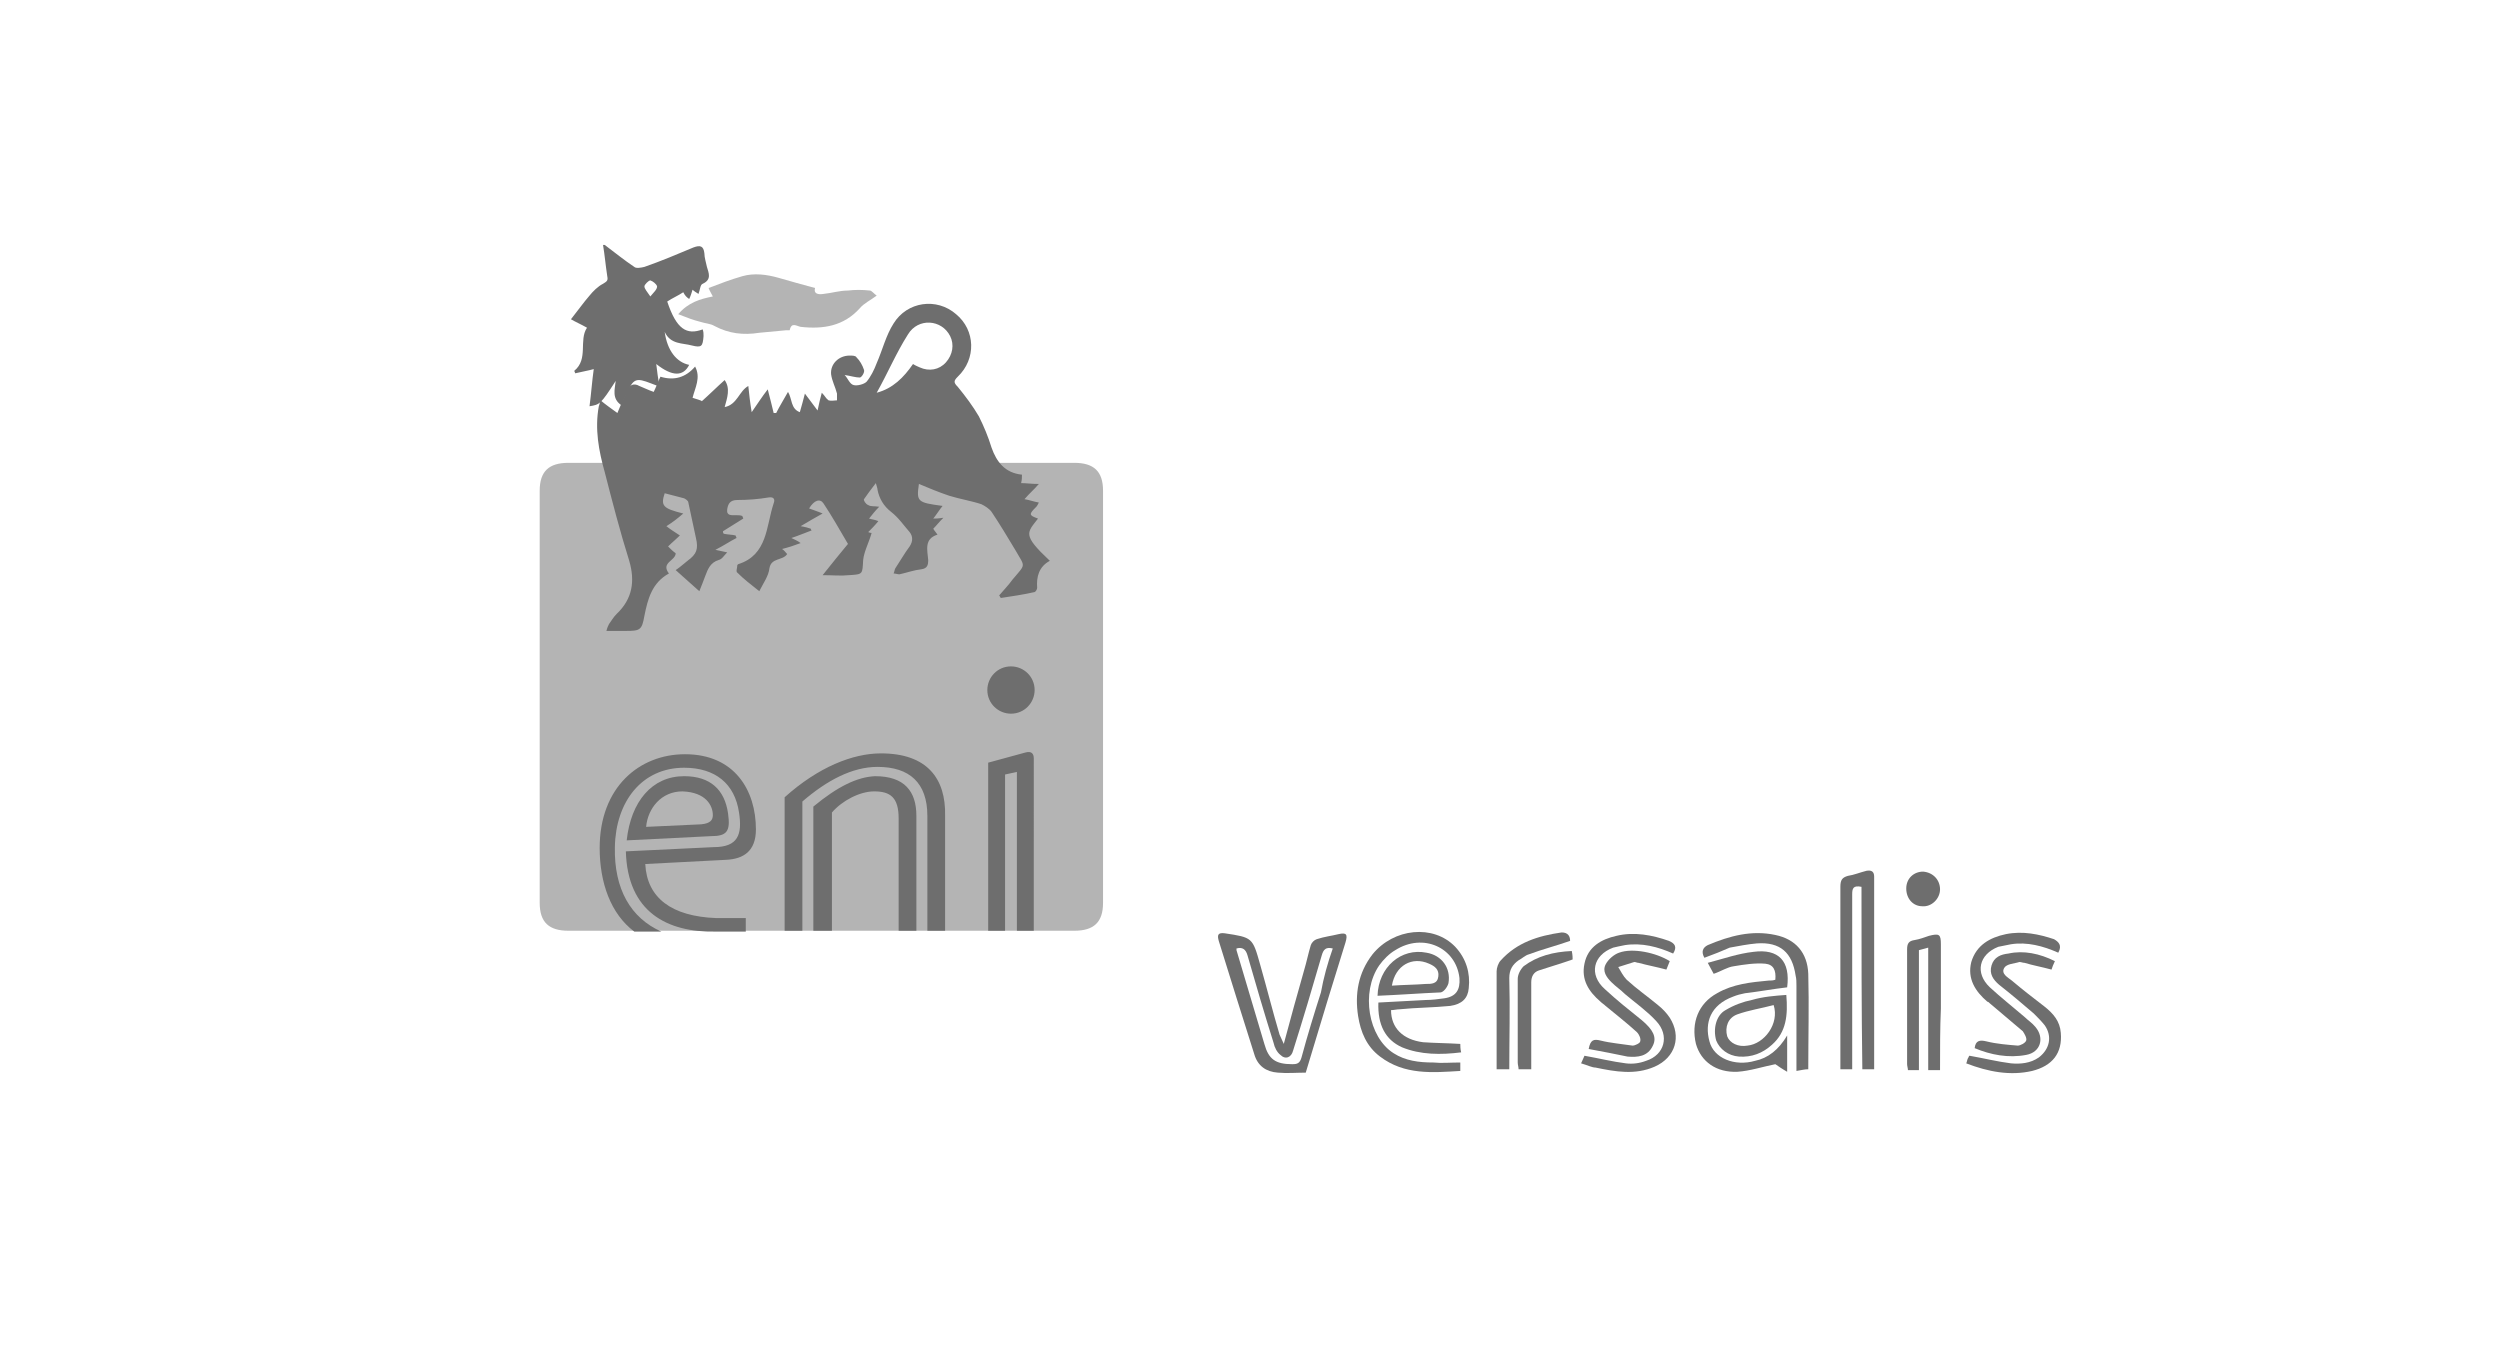<?xml version="1.0" encoding="UTF-8"?>
<!-- Generator: $$$/GeneralStr/196=Adobe Illustrator 27.6.0, SVG Export Plug-In . SVG Version: 6.00 Build 0)  -->
<svg xmlns="http://www.w3.org/2000/svg" xmlns:xlink="http://www.w3.org/1999/xlink" version="1.1" id="Livello_1" x="0px" y="0px" viewBox="0 0 296 160" style="enable-background:new 0 0 296 160;" xml:space="preserve">
<style type="text/css">
	.st0{clip-path:url(#SVGID_00000072266157608153621620000016311342763529895821_);}
	.st1{fill:#6E6E6E;}
	.st2{fill:url(#SVGID_00000057837963414608227300000009868214955662652561_);}
	.st3{fill:url(#SVGID_00000168080861970971932370000016925551618764597901_);}
	.st4{fill:#C8C8C8;}
	.st5{fill:url(#SVGID_00000003097757262023114400000009694665813996743055_);}
	
		.st6{clip-path:url(#SVGID_00000011735410583556371130000017682764916605778600_);fill:url(#SVGID_00000124136080983843811750000012914210157879591609_);}
	.st7{fill:#ADADAD;}
	.st8{fill:url(#SVGID_00000029746940735671382070000013904332730101292457_);}
	.st9{fill:url(#SVGID_00000154400801511820881450000003796330013384982433_);}
	.st10{fill-rule:evenodd;clip-rule:evenodd;fill:#6E6E6E;}
	.st11{fill:#ACACAC;}
	.st12{fill:#909090;}
	.st13{fill:#BBBBBB;}
	.st14{fill:#B4B4B4;}
	.st15{fill-rule:evenodd;clip-rule:evenodd;fill:#B4B4B4;}
	.st16{clip-path:url(#SVGID_00000016037552350396707460000017631037581935044232_);}
	.st17{opacity:0.35;}
	.st18{clip-path:url(#SVGID_00000065039887932029498760000012168354827135797171_);}
</style>
<g>
	<path class="st14" d="M130.6,106.9c0,2.3-1.1,3.3-3.4,3.3H67.3c-2.3,0-3.4-1-3.4-3.3V58.1c0-2.3,1.1-3.3,3.4-3.3h59.9   c2.3,0,3.4,1,3.4,3.3V106.9z"></path>
	<path class="st15" d="M103.8,35c-0.8,0.6-1.5,0.9-2,1.5c-1.9,2.1-4.3,2.5-7,2.2c-0.5-0.1-1.1-0.6-1.3,0.4c0,0-0.2,0-0.4,0   c-1.1,0.1-2.1,0.2-3.2,0.3c-1.9,0.3-3.6,0.1-5.3-0.8c-0.5-0.3-1.1-0.3-1.7-0.5c-0.8-0.2-1.6-0.5-2.6-0.9c1.2-1.4,2.6-1.8,4.1-2.1   c-0.2-0.4-0.4-0.7-0.5-1c1.3-0.5,2.6-1,4-1.4s2.9-0.2,4.3,0.2c1.4,0.4,2.8,0.8,4.3,1.2c-0.2,0.7,0.4,0.8,1,0.7   c1-0.1,1.9-0.4,2.9-0.4c0.8-0.1,1.7-0.1,2.6,0C103.2,34.4,103.5,34.8,103.8,35z"></path>
	<path class="st10" d="M83.1,47.5c0.9-0.8,1.8-1.7,2.7-2.5c0.7,1,0.3,2.1,0,3.2c1.5-0.3,1.7-1.9,2.8-2.5c0.1,1,0.2,1.9,0.4,3.1   c0.7-1,1.2-1.8,1.9-2.7c0.3,1.1,0.5,2,0.7,2.8c0.1,0,0.2,0,0.3,0c0.4-0.8,0.9-1.6,1.4-2.5c0.5,0.8,0.3,2,1.4,2.4   c0.2-0.7,0.4-1.4,0.6-2.2c0.5,0.7,1,1.3,1.5,2c0.2-0.9,0.3-1.4,0.5-2.1c0.4,0.4,0.5,0.7,0.8,0.9c0.3,0.1,0.7,0,1,0   c0-0.3,0-0.6,0-0.8c-0.2-0.8-0.6-1.5-0.7-2.3c-0.1-1.2,0.9-2.2,2.2-2.2c0.3,0,0.7,0,0.8,0.2c0.4,0.4,0.7,0.9,0.9,1.5   c0.1,0.3-0.3,0.9-0.5,0.9c-0.5,0-1.1-0.2-1.8-0.3c0.4,0.4,0.6,1.1,1.1,1.2c0.4,0.1,1.2-0.1,1.5-0.4c0.5-0.6,0.9-1.4,1.2-2.2   c0.7-1.6,1.1-3.3,2-4.7c1.6-2.6,5.1-3.1,7.4-1.1c2.3,1.9,2.4,5.3,0.2,7.4c-0.5,0.5-0.5,0.7,0,1.2c0.9,1.1,1.8,2.3,2.5,3.5   c0.6,1.2,1.1,2.4,1.5,3.7c0.6,1.7,1.6,3,3.6,3.2c0,0.3,0,0.6-0.1,1c0.6,0,1.2,0.1,2.1,0.1c-0.6,0.7-1.1,1.1-1.7,1.8   c0.6,0.1,1.1,0.3,1.7,0.4c-0.1,0.2-0.2,0.4-0.3,0.5c-0.9,0.9-0.9,1,0.2,1.4c-1.3,1.7-1.9,1.9,1.4,5c-1.3,0.7-1.6,1.9-1.5,3.2   c0,0.1-0.1,0.4-0.3,0.5c-1.3,0.3-2.7,0.5-4,0.7c-0.1-0.1-0.1-0.2-0.2-0.3c0.5-0.6,1.1-1.2,1.6-1.9c1.6-1.9,1.5-1.4,0.3-3.5   c-0.9-1.5-1.8-3-2.8-4.5c-0.3-0.4-0.8-0.7-1.2-0.9c-1.2-0.4-2.5-0.6-3.8-1c-1.2-0.4-2.4-0.9-3.6-1.4c-0.3,2.1-0.2,2.2,2.8,2.6   c-0.4,0.5-0.7,1-1.1,1.5c0.3,0,0.6,0,1.2-0.1c-0.5,0.5-0.8,0.9-1.2,1.3c0.1,0.2,0.3,0.4,0.5,0.7c-1.6,0.5-1.2,1.8-1.1,3   c0,0.6-0.1,1-0.8,1.1c-0.9,0.1-1.7,0.4-2.6,0.6c-0.2,0-0.5-0.1-0.7-0.1c0.1-0.2,0.1-0.4,0.2-0.6c0.6-0.9,1.1-1.8,1.7-2.6   c0.4-0.6,0.4-1.2,0-1.7c-0.7-0.8-1.3-1.7-2.2-2.4c-0.9-0.7-1.4-1.6-1.6-2.6c0-0.2-0.1-0.4-0.2-0.8c-0.6,0.8-1,1.3-1.4,1.9   c-0.1,0.1,0.2,0.6,0.5,0.7c0.3,0.2,0.7,0.1,1.3,0.2c-0.5,0.5-0.8,0.9-1.2,1.4c0.3,0.1,0.6,0.1,1.1,0.3c-0.4,0.5-0.8,0.9-1.2,1.3   c0.2,0.1,0.4,0.1,0.4,0.1c-0.3,1.1-0.9,2.2-1,3.2c-0.1,1.7,0,1.7-1.7,1.8c-0.9,0.1-1.9,0-3.1,0c1.1-1.4,2.1-2.6,3-3.7   c-1-1.7-1.9-3.3-2.9-4.8c-0.4-0.6-1.1-0.4-1.7,0.6c0.5,0.2,0.9,0.3,1.6,0.6c-0.9,0.5-1.6,0.9-2.6,1.5c0.6,0.1,0.9,0.2,1.2,0.3   c0,0.1,0.1,0.2,0.1,0.2c-0.8,0.3-1.5,0.6-2.4,0.9c0.4,0.2,0.7,0.3,1.1,0.6c-0.8,0.3-1.4,0.5-2.2,0.7c0.3,0.2,0.4,0.4,0.6,0.6   c-0.5,0.8-1.9,0.4-2.1,1.7C91,68.2,90.4,69,89.9,70c-1-0.8-1.8-1.4-2.6-2.2c-0.2-0.1,0-0.6,0-0.9l0.1-0.1c3.5-1.1,3.3-4.5,4.2-7.2   c0.2-0.5,0-0.8-0.6-0.7c-1.2,0.2-2.4,0.3-3.7,0.3c-0.9,0-1.1,0.5-1.2,1.1C86,61.1,86.6,61,87.2,61c0.2,0,0.5,0,0.7,0.1   c0,0.1,0.1,0.2,0.1,0.3c-0.8,0.5-1.6,1-2.4,1.5c0,0.1,0,0.2,0.1,0.3c0.5,0.1,1,0.1,1.4,0.2c0,0.1,0.1,0.2,0.1,0.3   c-0.8,0.4-1.5,0.9-2.5,1.4c0.5,0.1,0.9,0.2,1.4,0.3c-0.4,0.4-0.6,0.8-1,0.9c-1,0.3-1.3,1.1-1.6,1.9c-0.2,0.5-0.4,1.1-0.7,1.8   c-1-0.9-1.8-1.6-2.8-2.5c0.6-0.4,1-0.8,1.4-1.1c1.1-0.8,1.3-1.4,1-2.7c-0.3-1.4-0.6-2.8-0.9-4.2c0-0.2-0.3-0.4-0.5-0.5   c-0.8-0.2-1.5-0.4-2.3-0.6c-0.5,1.5-0.2,1.8,2.2,2.4c-0.7,0.6-1.2,1-2,1.5c0.5,0.4,1,0.7,1.6,1.1c-0.4,0.4-0.9,0.8-1.4,1.3   c0.3,0.3,0.6,0.6,0.9,0.8c0,0.9-1.8,1.1-0.8,2.4c-2,1.1-2.5,3-2.9,5c-0.3,1.7-0.5,1.8-2.2,1.8c-0.7,0-1.4,0-2.3,0   c0.1-0.4,0.2-0.6,0.3-0.8c0.3-0.4,0.5-0.8,0.9-1.2c1.9-1.8,2.2-3.9,1.5-6.3c-1.1-3.5-2-7-2.9-10.5c-0.7-2.5-1.2-5.1-0.7-7.8   c0.1-0.2,0.1-0.5,0.2-0.7c0.6,0.5,1.3,1,2,1.5c0.4-1,0.8-1.8,1.1-2.6c0.3-0.7,0.8-1,1.5-0.6c0.5,0.2,1.1,0.5,1.7,0.7   c0.3-0.6,0.5-1.2,0.8-1.8c1.6,0.5,3,0.1,4.1-1.2c0.7,1.3,0,2.5-0.3,3.7C82.9,47.4,83,47.4,83.1,47.5z M108.1,43.1   c0.3,0.2,0.6,0.3,0.8,0.4c1.1,0.5,2.3,0.3,3.1-0.6s1-2.1,0.5-3.1c-1-2-3.8-2.2-5-0.2c-1.4,2.2-2.4,4.6-3.7,6.9   C105.7,46,107,44.7,108.1,43.1z"></path>
	<path class="st1" d="M72.8,100.3c0.1-5.4,3.2-9.4,8.2-9.4c3.7,0,6,1.9,6.5,5.3c0.4,2.6-0.1,4.1-3,4.1l-10.4,0.5   c0.2,7.2,4.9,9.6,10.6,9.5h3.6v-1.6h-3.5c-5.3-0.2-8.2-2.4-8.4-6.4l9.6-0.5c2-0.1,3.5-1,3.5-3.6c0-4.6-2.5-8.9-8.4-8.9   c-5.4,0-10.1,3.9-10.1,11.1c0,4.1,1.3,7.8,4.1,9.9h3.2C74.7,108.7,72.7,105.3,72.8,100.3 M96.3,95.5v14.7h2.2v-14   c1.2-1.4,3.3-2.5,5-2.5c1.9,0,2.9,0.7,2.9,3.2v13.3h2.1V96.6c0-2.9-1.4-4.7-4.9-4.7C101.5,92,99.2,93.1,96.3,95.5"></path>
	<path class="st1" d="M86.2,96.3c-0.4-2.8-2.1-4.4-5.2-4.4c-3.8,0-6.3,3-6.8,7.6l10-0.5C86.1,99,86.5,98.4,86.2,96.3 M84.4,96.5   c0,0.6-0.3,1-1.4,1.1l-6.5,0.3c0.2-2.2,1.8-4.2,4.3-4.2C83.6,93.8,84.4,95.4,84.4,96.5 M119.7,84.5c1.6,0,2.8-1.3,2.8-2.8   c0-1.6-1.3-2.8-2.8-2.8c-1.6,0-2.8,1.3-2.8,2.8C116.9,83.3,118.2,84.5,119.7,84.5 M119,91.7l1.4-0.3v18.8h2V89.8   c0-0.6-0.3-0.9-1-0.7l-4.4,1.2v19.9h2V91.7 M95,94.9c2.9-2.5,5.9-4.1,8.9-4.1c3.8,0,5.9,1.9,5.9,5.8v13.6h2.1V96.6   c0.1-4.4-2.1-7.4-7.6-7.4c-3.3,0-7.4,1.6-11.4,5.2v15.8H95V94.9"></path>
	<g>
		<path class="st10" d="M152,123.6c0.8-3,1.6-5.9,2.4-8.7c0.3-1,0.5-2,0.8-3c0.1-0.3,0.4-0.6,0.7-0.7c0.9-0.3,1.8-0.4,2.6-0.6    c0.9-0.2,1.1,0,0.8,1c-0.7,2.3-1.4,4.5-2.1,6.8c-0.9,2.9-1.7,5.7-2.6,8.6c-1.1,0-2.2,0.1-3.3,0c-1.4-0.1-2.4-0.8-2.8-2.2    c-1.4-4.4-2.8-8.9-4.2-13.4c-0.2-0.7-0.1-1,0.7-0.9c3.3,0.5,3.3,0.5,4.2,3.7c0.8,2.8,1.5,5.6,2.3,8.3    C151.7,122.9,151.8,123.2,152,123.6z M157.8,112.3c-0.8-0.2-1.1,0.1-1.3,0.8c-1.1,3.8-2.2,7.5-3.4,11.3c-0.2,0.8-0.9,1.1-1.5,0.5    c-0.4-0.3-0.7-0.9-0.8-1.4c-1.1-3.5-2.1-6.9-3.1-10.4c-0.2-0.7-0.6-1-1.3-0.8c0,0.1,0,0.2,0,0.2c1.1,3.7,2.2,7.4,3.3,11.1    c0.5,1.8,1.3,2.4,3.3,2.4c0.6,0,0.9-0.1,1.1-0.8c0.7-2.6,1.5-5.2,2.3-7.7C156.7,115.8,157.2,114,157.8,112.3z"></path>
		<path class="st10" d="M172.9,125.8c0,0.3,0,0.6,0,1c-3.3,0.2-6.6,0.5-9.5-1.7c-1.6-1.2-2.3-2.9-2.6-4.8c-0.4-2.6,0-5.1,1.7-7.3    c2.5-3.1,7.2-3.6,9.8-0.9c1.3,1.4,1.8,3.1,1.6,4.9c-0.1,1.2-0.8,1.9-2.2,2.1c-2,0.2-4,0.2-6,0.4c-0.3,0-0.7,0.1-1,0.1    c0,2.1,1.4,3.5,3.8,3.8c1.4,0.1,2.8,0.1,4.4,0.2c0,0.2,0,0.6,0.1,1c-2.4,0.3-4.8,0.3-7-0.6c-2-0.9-2.9-2.7-2.8-5.3    c1.9-0.1,3.7-0.2,5.6-0.3c0.7,0,1.5-0.1,2.2-0.2c1.4-0.2,1.9-1,1.8-2.4c-0.4-3.6-4.3-5.4-7.6-3.3c-0.7,0.4-1.4,1.1-1.9,1.8    c-2.2,3.2-1.3,8.5,1.7,10.4c1.4,0.9,3,1.1,4.7,1.1C170.7,125.9,171.7,125.8,172.9,125.8z"></path>
		<path class="st10" d="M211.6,122.6c0,1.5,0,2.8,0,4.3c-0.7-0.4-1.1-0.7-1.4-0.9c-1.5,0.3-3,0.8-4.5,0.9c-2.5,0.1-4.3-1.2-4.9-3.3    c-0.6-2.5,0.3-4.8,2.5-6c1.9-1.1,4-1.3,6.1-1.5c0.3,0,0.5,0,0.8-0.1c0.1-1.1-0.2-1.8-1.2-1.9c-1.2-0.1-2.5,0.1-3.7,0.3    c-0.8,0.1-1.5,0.6-2.4,0.9c-0.2-0.4-0.4-0.7-0.7-1.3c1.9-0.5,3.6-1.1,5.4-1.3c3-0.4,4.4,1.1,4,4.2c-1.7,0.2-3.3,0.5-5,0.7    c-0.5,0.1-0.9,0.2-1.4,0.4c-2.7,1-3.4,3.1-2.8,5.3c0.5,2,3,3,5.4,2.3C209.3,125.3,210.6,124.3,211.6,122.6z"></path>
		<path class="st10" d="M188.1,124.2c0.2-1.1,0.6-1.2,1.4-1c1.2,0.3,2.5,0.4,3.8,0.6c0.3,0,0.9-0.3,0.9-0.5c0.1-0.3-0.1-0.8-0.4-1.1    c-1.2-1.1-2.5-2.1-3.7-3.1c-0.2-0.2-0.4-0.3-0.6-0.5c-1.4-1.2-2.3-2.6-1.9-4.5c0.4-2,2-2.9,3.8-3.3c2.1-0.5,4.2-0.1,6.2,0.6    c0.7,0.3,1,0.7,0.5,1.5c-1.8-0.8-3.7-1.3-5.7-1c-0.5,0.1-1,0.2-1.4,0.3c-2.4,0.9-2.9,3.2-1,4.9c1.4,1.3,2.9,2.5,4.4,3.7    c1.3,1.1,1.8,2,1.3,3c-0.6,1.3-1.8,1.4-3,1.3C191.3,124.8,189.7,124.5,188.1,124.2z"></path>
		<path class="st10" d="M187.2,125.9c0.2-0.4,0.3-0.7,0.4-0.9c1.7,0.3,3.3,0.7,4.9,0.9c0.8,0.1,1.6,0,2.4-0.3c2.2-0.7,2.8-3,1.2-4.7    c-1.1-1.2-2.4-2.1-3.7-3.2c-0.5-0.5-1.1-0.9-1.6-1.4c-0.6-0.6-1.1-1.3-0.7-2.1c0.3-0.6,1-1.2,1.6-1.4c1.6-0.6,4.4,0,6,1    c-0.1,0.3-0.3,0.7-0.4,1c-1.1-0.3-2.2-0.5-3.3-0.8c-0.2,0-0.3-0.1-0.5-0.1c-0.6,0.2-1.3,0.4-1.9,0.6c0.3,0.5,0.6,1.1,1,1.5    c1.2,1.1,2.5,2,3.7,3c0.5,0.4,1,0.9,1.4,1.5c1.4,2.2,0.7,4.7-1.8,5.8c-2.3,1-4.6,0.6-7,0.1C188.5,126.4,187.9,126.1,187.2,125.9z"></path>
		<path class="st10" d="M201.8,113.4c-0.4-0.7-0.2-1.2,0.4-1.5c2.6-1.1,5.2-1.8,8-1.2c2.4,0.5,3.8,2.1,3.9,4.6c0.1,3.7,0,7.5,0,11.3    c-0.4,0-0.8,0.1-1.4,0.2c0-0.4,0-0.8,0-1.1c0-3,0-6,0-9c0-0.4,0-0.8-0.1-1.2c-0.4-2.7-1.8-4-4.6-3.8c-1.1,0.1-2.1,0.3-3.2,0.5    C203.9,112.6,202.9,113,201.8,113.4z"></path>
		<path class="st10" d="M185.9,111.4c-1.7,0.6-3.3,1-4.9,1.6c-0.4,0.1-0.8,0.5-1.2,0.7c-0.7,0.5-1.1,1.1-1.1,2.1    c0.1,3.6,0,7.1,0,10.8c-0.5,0-1,0-1.5,0c0-1.4,0-2.7,0-4c0-2.5,0-5.1,0-7.6c0-0.4,0.2-1,0.5-1.3c1.9-2.1,4.4-2.9,7.2-3.3    C185.7,110.4,185.9,110.9,185.9,111.4z"></path>
		<path class="st10" d="M211.5,117.8c0.2,2.4,0,4.4-1.7,5.9c-1.1,1-2.4,1.5-3.9,1.4c-1.3-0.1-2.3-0.9-2.7-1.9c-0.4-1.4,0-3,1.1-3.6    c1-0.6,2.1-1,3.1-1.2C208.8,118,210.1,117.9,211.5,117.8z M210,119c-1.5,0.4-2.9,0.6-4.3,1.1c-1.1,0.4-1.5,1.5-1.2,2.6    c0.3,0.8,1.3,1.3,2.4,1.1C208.9,123.6,210.7,121.2,210,119z"></path>
		<path class="st10" d="M186.1,112.6c0.1,0.5,0.1,0.8,0.1,1c-1.4,0.5-2.8,0.9-4,1.3c-0.6,0.2-0.9,0.7-0.9,1.4c0,3.4,0,6.8,0,10.3    c-0.5,0-0.9,0-1.5,0c0-0.3-0.1-0.5-0.1-0.8c0-3.3,0-6.6,0-9.9c0-0.5,0.3-1.1,0.7-1.5C182,113.2,183.9,112.7,186.1,112.6z"></path>
		<path class="st10" d="M163.1,117.9c0.1-3.4,2.8-5.7,5.8-5.1c1.8,0.3,2.9,1.8,2.6,3.6c-0.1,0.4-0.5,1-0.9,1.1    C168.2,117.6,165.6,117.8,163.1,117.9z M164.8,116.7c1.4-0.1,2.7-0.1,4-0.2c0.7,0,1.4,0,1.5-0.9c0.1-0.8-0.4-1.2-1.1-1.5    C167.2,113.2,165.2,114.3,164.8,116.7z"></path>
		<path class="st10" d="M220.4,105c-1-0.2-1.1,0.2-1.1,0.9c0,6.5,0,12.9,0,19.4c0,0.4,0,0.8,0,1.3c-0.5,0-0.9,0-1.4,0    c0-0.3,0-0.6,0-0.9c0-6.9,0-13.8,0-20.7c0-0.8,0.2-1.1,0.9-1.3c0.7-0.1,1.4-0.4,2.2-0.6c0.6-0.1,0.9,0.1,0.9,0.7    c0,0.3,0,0.5,0,0.8c0,6.9,0,13.8,0,20.7c0,0.4,0,0.8,0,1.3c-0.5,0-0.9,0-1.4,0C220.4,119.4,220.4,112.3,220.4,105z"></path>
		<path class="st10" d="M229.7,126.7c-0.5,0-0.9,0-1.4,0c0-4.8,0-9.6,0-14.5c-0.4,0.1-0.7,0.2-1.1,0.3c0,4.7,0,9.4,0,14.2    c-0.4,0-0.8,0-1.3,0c0-0.2-0.1-0.5-0.1-0.7c0-4.6,0-9.1,0-13.6c0-0.7,0.2-1,0.9-1.1c0.6-0.1,1.1-0.3,1.7-0.5    c1.2-0.3,1.4-0.2,1.4,1c0,2.5,0,5.1,0,7.6C229.7,121.7,229.7,124.2,229.7,126.7z"></path>
		<path class="st10" d="M243.7,112.8c-1.8-0.8-3.7-1.3-5.6-1c-0.5,0.1-1,0.2-1.5,0.3c-2.3,0.9-2.8,3.1-1,4.8    c1.3,1.2,2.7,2.3,4.1,3.5c0.4,0.4,0.9,0.7,1.3,1.2c1.1,1.3,0.6,3-1.1,3.3c-2.1,0.4-4.2,0-6.1-0.8c0.1-0.9,0.6-1,1.4-0.8    c1.2,0.3,2.5,0.4,3.7,0.5c0.3,0,0.9-0.3,1-0.6s-0.2-0.8-0.4-1.1c-1.3-1.1-2.6-2.2-3.9-3.3c-0.1-0.1-0.2-0.2-0.3-0.2    c-1.4-1.2-2.4-2.7-1.9-4.7c0.6-2,2.2-2.9,4.1-3.3c2-0.4,3.9,0,5.7,0.6C243.7,111.5,244.2,111.9,243.7,112.8z"></path>
		<path class="st10" d="M243.3,113.8c-0.2,0.4-0.3,0.7-0.4,1c-1.1-0.3-2.2-0.5-3.2-0.8c-0.2,0-0.4-0.1-0.6-0.1    c-0.6,0.2-1.5,0.2-1.8,0.7c-0.4,0.7,0.4,1.1,0.9,1.5c1.3,1.1,2.6,2.1,3.9,3.1c1,0.8,1.8,1.7,1.9,3.1c0.2,2.4-1,3.9-3.4,4.5    c-2.6,0.6-5.2,0.1-7.8-0.9c0.1-0.2,0.1-0.4,0.2-0.6c0.1-0.1,0.1-0.3,0.2-0.3c1.7,0.3,3.3,0.7,4.9,0.9c1.1,0.1,2.3,0,3.3-0.7    c1.3-1,1.6-2.5,0.7-3.8c-0.4-0.5-0.9-1-1.3-1.4c-1.4-1.2-2.7-2.3-4.1-3.4c-0.7-0.6-1.2-1.3-0.9-2.3c0.3-1,1.1-1.3,2-1.4    C239.6,112.5,241.5,112.9,243.3,113.8z"></path>
		<path class="st10" d="M229.7,105.3c0,1.1-1,2.1-2.1,2c-1.1,0-1.9-0.9-1.9-2.1c0-1.2,0.9-2,2-2    C228.9,103.3,229.7,104.2,229.7,105.3z"></path>
	</g>
	<path class="st10" d="M81.6,35.4c0.2-0.4,0.3-0.8,0.4-1.1c0.2,0.2,0.4,0.3,0.7,0.5c0.2-0.5,0.2-1.1,0.5-1.2c1.1-0.5,0.7-1.3,0.5-2   c-0.1-0.5-0.3-1.1-0.3-1.6c-0.1-0.9-0.5-1-1.3-0.7c-1.9,0.8-3.8,1.6-5.8,2.3c-0.4,0.1-1,0.2-1.2,0c-1.2-0.8-2.3-1.7-3.5-2.6   c-0.1,0-0.1,0-0.2,0c0.2,1.2,0.3,2.4,0.5,3.7c0.1,0.5,0,0.6-0.5,0.9c-0.6,0.3-1.2,0.9-1.6,1.4c-0.7,0.8-1.4,1.8-2.2,2.8   c0.5,0.3,1.2,0.6,1.9,1c-1,1.5,0.2,3.7-1.5,5.1c0,0.1,0.1,0.2,0.1,0.3c0.8-0.2,1.5-0.3,2.2-0.5c-0.2,1.4-0.3,2.9-0.5,4.4   c1.2-0.2,1.3-0.2,3.1-3c-0.1,1-0.5,2.1,0.7,2.9c0.2-0.5,0.4-1,0.6-1.4c0.8-1.8,1.1-1.9,2.9-1.2c0.3,0.1,0.5,0.2,1,0.4   c-0.2-1-0.3-1.9-0.4-2.7c1.9,1.5,3.2,1.5,3.9,0.1c-1.5-0.3-2.6-1.7-2.9-3.9c0.7,1.5,2.1,1.3,3.2,1.6c1.2,0.3,1.3,0.1,1.4-1.1   c0-0.3,0-0.5-0.1-0.8c-1.9,0.7-3.1,0-4.2-3.3c0.6-0.4,1.3-0.7,1.9-1.1C81.1,35,81.3,35.2,81.6,35.4z M77,35.1   c-0.4-0.6-0.7-0.9-0.7-1.2c0-0.2,0.5-0.7,0.7-0.7c0.3,0.1,0.7,0.4,0.8,0.7C77.8,34.3,77.4,34.6,77,35.1z"></path>
</g>
<g>
	<defs>
		<rect id="SVGID_00000022561597460039969630000009758315989869423290_" x="-926.8" y="236.5" width="253.7" height="87"></rect>
	</defs>
	<clipPath id="SVGID_00000148653157855032823910000006115154457389980330_">
		<use xlink:href="#SVGID_00000022561597460039969630000009758315989869423290_" style="overflow:visible;"></use>
	</clipPath>
	<g id="zincol_x5F_grey.psd" style="clip-path:url(#SVGID_00000148653157855032823910000006115154457389980330_);">
		
			<image style="overflow:visible;" width="9680" height="2480" id="zincol_x5F_grey_00000106831459917491601800000015329773117551500727_" transform="matrix(0.195 0 0 0.195 -1741.551 38.108)">
		</image>
	</g>
</g>
<g class="st17">
	<defs>
		
			<rect id="SVGID_00000065054398078191131200000013097237811559410873_" x="-926.8" y="236.5" class="st17" width="253.7" height="87"></rect>
	</defs>
	<clipPath id="SVGID_00000034801267040520991040000016211595832887827390_">
		<use xlink:href="#SVGID_00000065054398078191131200000013097237811559410873_" style="overflow:visible;"></use>
	</clipPath>
	
		<g id="zincol_x5F_grey.psd_00000154411025173920844150000006980352329078139564_" style="clip-path:url(#SVGID_00000034801267040520991040000016211595832887827390_);">
		
			<image style="overflow:visible;" width="9680" height="2480" id="zincol_x5F_grey_00000116231523883977689220000010442308628341931681_" transform="matrix(0.195 0 0 0.195 -1741.551 38.108)">
		</image>
	</g>
</g>
</svg>
